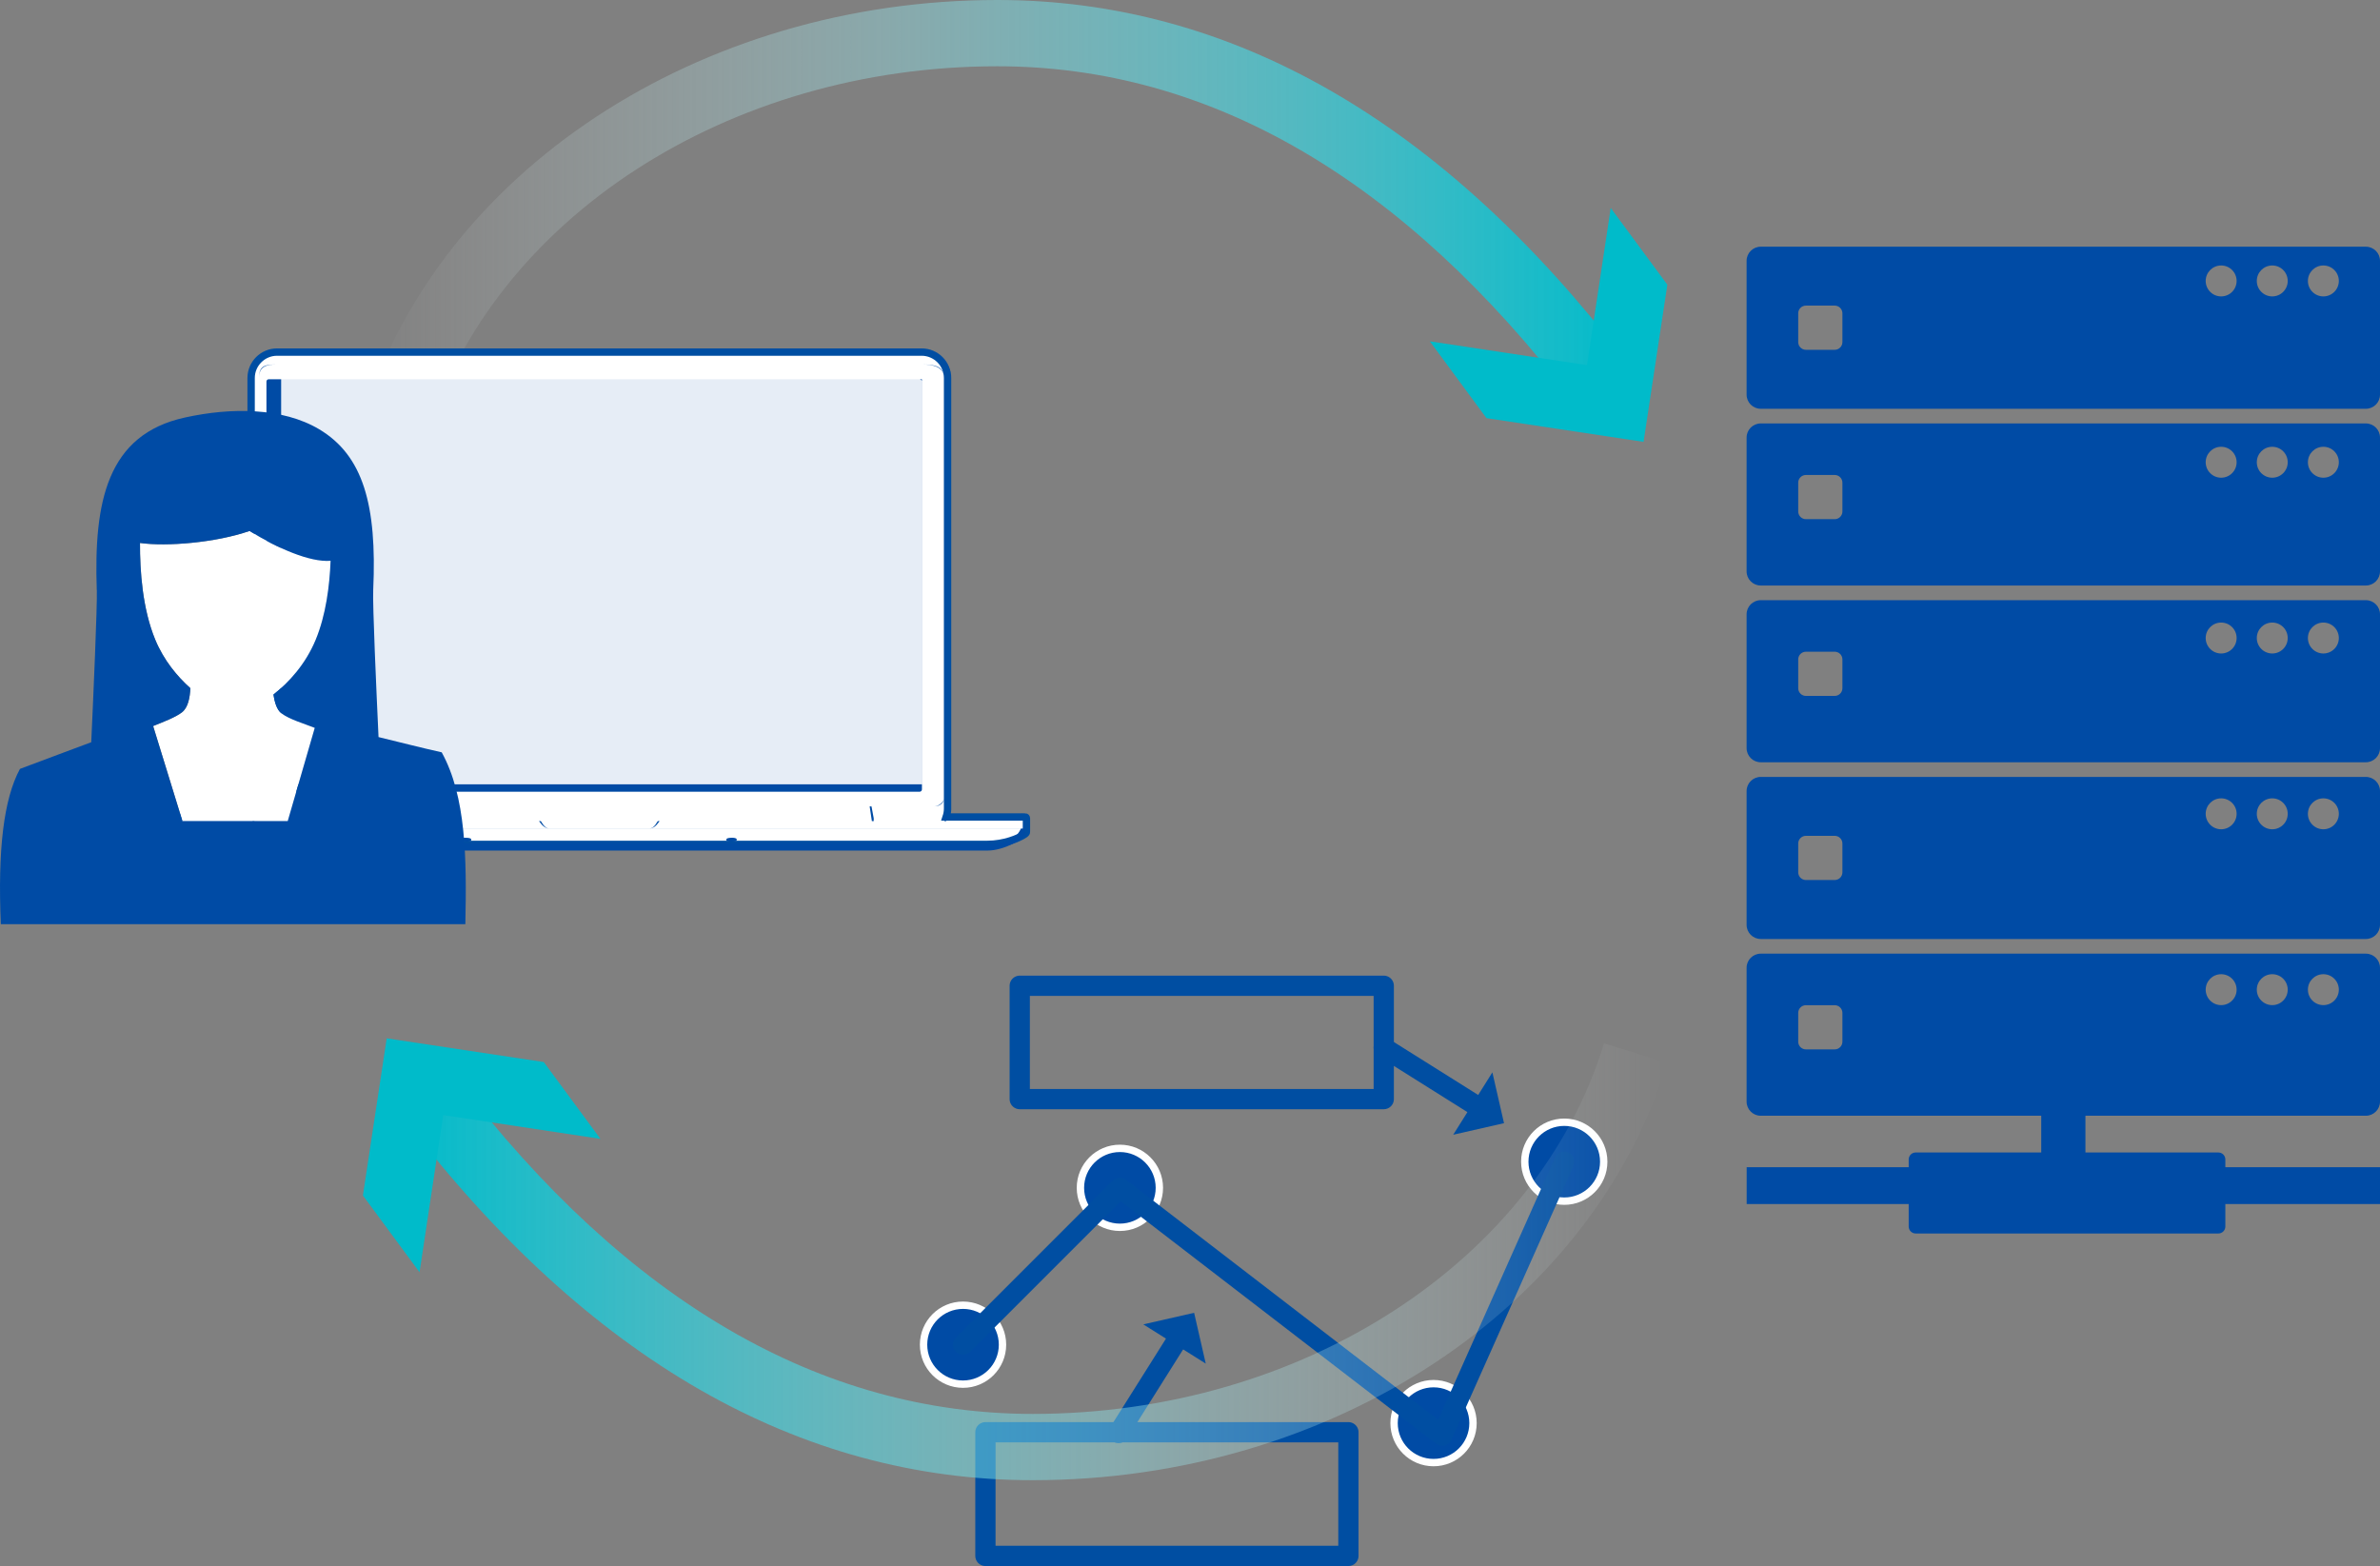 <?xml version="1.0" encoding="UTF-8"?>
<svg id="_デザイン" data-name="デザイン" xmlns="http://www.w3.org/2000/svg" width="323.18" height="212.65" xmlns:xlink="http://www.w3.org/1999/xlink" viewBox="0 0 323.18 212.65">
  <rect x="0" y="0" width="323.18" height="212.65" fill="#808080" stroke="none"/>
  <defs>
    <linearGradient id="_名称未設定グラデーション_5" data-name="名称未設定グラデーション 5" x1="49.28" y1="29.66" x2="220.72" y2="29.66" gradientUnits="userSpaceOnUse">
      <stop offset="0" stop-color="#fff" stop-opacity="0"/>
      <stop offset="1" stop-color="#00bbca"/>
    </linearGradient>
    <linearGradient id="_名称未設定グラデーション_5-2" data-name="名称未設定グラデーション 5" x1="-2839.08" y1="9949.69" x2="-2667.65" y2="9949.69" gradientTransform="translate(-2612.68 10121.03) rotate(-180)" xlink:href="#_名称未設定グラデーション_5"/>
  </defs>
  <g>
    <circle cx="130.77" cy="182.6" r="5.36" style="fill: #004ba5; stroke: #fff; stroke-miterlimit: 10;"/>
    <circle cx="152.07" cy="161.3" r="5.36" style="fill: #004ba5; stroke: #fff; stroke-miterlimit: 10;"/>
    <circle cx="194.66" cy="193.25" r="5.36" style="fill: #004ba5; stroke: #fff; stroke-miterlimit: 10;"/>
    <circle cx="212.41" cy="157.75" r="5.36" style="fill: #004ba5; stroke: #fff; stroke-miterlimit: 10;"/>
    <polyline points="130.77 182.6 152.07 161.3 195.83 194.96 212.41 157.75" style="fill: none; stroke: #004ea2; stroke-linecap: round; stroke-linejoin: round; stroke-width: 2.75px;"/>
    <rect x="133.81" y="194.49" width="49.29" height="16.79" style="fill: none; stroke: #004ea2; stroke-linecap: round; stroke-linejoin: round; stroke-width: 2.75px;"/>
    <rect x="138.47" y="133.86" width="49.43" height="15.39" style="fill: none; stroke: #004ea2; stroke-linecap: round; stroke-linejoin: round; stroke-width: 2.75px;"/>
    <g>
      <line x1="187.9" y1="142.26" x2="200.56" y2="150.21" style="fill: none; stroke: #004ea2; stroke-linecap: round; stroke-linejoin: round; stroke-width: 2.75px;"/>
      <polygon points="202.65 145.62 197.33 154.09 204.23 152.52 202.65 145.62" style="fill: #004ea2;"/>
    </g>
    <g>
      <line x1="151.89" y1="194.59" x2="159.85" y2="181.94" style="fill: none; stroke: #004ea2; stroke-linecap: round; stroke-linejoin: round; stroke-width: 2.75px;"/>
      <polygon points="155.25 179.84 163.73 185.17 162.15 178.27 155.25 179.84" style="fill: #004ea2;"/>
    </g>
  </g>
  <g>
    <path d="m57.89,59.32l-8.6-2.64C59.52,23.31,94.95,0,135.43,0c31.74,0,60.43,16.47,85.28,48.94l-7.15,5.47c-23.06-30.13-49.35-45.41-78.14-45.41-36.57,0-68.46,20.69-77.55,50.32Z" style="fill: url(#_名称未設定グラデーション_5);"/>
    <polygon points="218.72 28.24 215.5 49.58 194.16 46.35 201.85 56.78 223.18 60 226.41 38.66 218.72 28.24" style="fill: #00bbca;"/>
  </g>
  <g>
    <path d="m217.8,141.68l8.6,2.64c-10.23,33.37-45.66,56.68-86.15,56.68-31.74,0-60.43-16.47-85.28-48.94l7.15-5.47c23.06,30.13,49.35,45.41,78.14,45.41,36.57,0,68.46-20.69,77.55-50.32Z" style="fill: url(#_名称未設定グラデーション_5-2);"/>
    <polygon points="56.97 172.76 60.19 151.42 81.53 154.65 73.84 144.22 52.51 141 49.28 162.34 56.97 172.76" style="fill: #00bbca;"/>
  </g>
  <g>
    <g>
      <path d="m139.2,110.94h-10.72c.12-.36.19-.74.19-1.14v-58.47c0-1.94-1.58-3.52-3.52-3.52H37.62c-1.94,0-3.52,1.58-3.52,3.52v58.47c0,.4.07.78.19,1.14h-10.74c-.1,0-.18.08-.18.18v1.8c0,.06,0,.21.13.3.03.02.07.05.1.07h0c.8.55,2.8,1.37,5.05,1.37h105.44c2.25,0,4.25-.82,5.05-1.37h0s.09-.06.13-.1c.11-.08.11-.21.11-.26v-1.82c0-.1-.09-.18-.18-.18Z" style="fill: #fff; stroke: #004ea2; stroke-miterlimit: 10;"/>
      <path d="m139.2,111.5h-10.72c.12-1,.7-1.3.7-1.7v-58.47c0-1.94-2.09-3.83-4.03-3.83H37.62c-1.94,0-3.44,1.89-3.44,3.83v58.47c0,.4-.01.7.11,1.7h-10.74c-.1,0,.63-.48.63-.38v1.8c0,.06-.41.21-.27.3.03.02-.14.05-.1.07l-.1.42c.8.55,2.7,1.79,4.95,1.79h105.44c2.25,0,5.08-1.64,5.08-2.19h0s-.03-.07.01-.1c.11-.08-.01-.21-.01-.26v-1.82c0-.1.12.37.02.37Zm-105.02-1.7v-58.47c0-1.81,1.63-3.83,3.44-3.83h87.53c1.81,0,4.03,2.02,4.03,3.83v58.47c0,.4-.83.7-.96,1.7h-9.58v-.39s-.3-1.61-.3-1.61h8.54c.67,0,1.3-.43,1.3-1.11v-57.11c0-1.6-1.39-1.79-2.99-1.79H37.58c-1.6,0-2.4.18-2.4,1.79v57.11c0,.67.03,1.11.71,1.11h8.26l-.29,1.61v.39h-9.31c-.13-1-.37-1.3-.37-1.7Zm38.99,1.7h-29.07l.3-2h73.69l.3,2h-45.22Zm16.16,0c-.07,0-.46,1-1.14,1h-13.62c-.68,0-1.07-1-1.14-1h15.9Zm-53.44-2c-.54,0-.71-.57-.71-1.11v-57.11c0-1.47.93-1.79,2.4-1.79h87.61c1.47,0,2.99.32,2.99,1.79v57.11c0,.54-.76,1.11-1.3,1.11H35.89Zm-11.71,2h49c.07,0,.56,1,1.39,1h13.62c.83,0,1.32-1,1.39-1h49.61v1.45s-.02-.23-.03-.22c-.03.02-.08-.22-.11-.22H23.72s.24.26.22.24c-.02-.02.25.25.25.18v-1.42Zm109.92,3H28.66c-1.9,0-3.62,0-4.55-2h114.53c-.93,2-2.64,2-4.55,2Z" style="fill: #004ba5;"/>
      <path d="m125.18,51.81c0-.17-.14-.31-.31-.31H36.49c-.17,0-.31.14-.31.31v55.39c0,.17.14.31.31.31h88.39c.17,0,.31-.14.31-.31v-55.39Zm0,54.69H38.18v-55h87v55Z" style="fill: #004ba5;"/>
      <path d="m63.34,114.28h0s.05,0,.07,0c.34,0,.54-.07.58-.19.03-.06.01-.12-.03-.17-.14-.16-.64-.16-.73-.16-.02,0-.05,0-.07,0-.34,0-.54.07-.58.19-.03.06-.01.12.03.17.14.16.64.16.73.16Z" style="fill: #004ba5;"/>
      <path d="m99.21,114.28s.05,0,.07,0c.1,0,.6,0,.73-.16.04-.05.06-.11.03-.17-.05-.11-.25-.18-.58-.19-.02,0-.05,0-.07,0-.1,0-.6,0-.73.16-.04.05-.06.11-.03.17.05.11.25.18.58.19Z" style="fill: #004ba5;"/>
      <rect x="38.18" y="51.5" width="87" height="55" style="fill: #004ba5; opacity: .1;"/>
    </g>
    <g>
      <path d="m20.8,98.59c1.33-.54,3.02-1.17,3.91-1.86.82-.64,1.08-1.96,1.14-3.28-1.8-1.62-3.6-3.77-4.77-6.59-1.73-4.18-2.09-9.32-2.07-13.13,3.61.51,10.26-.03,14.88-1.63,3.8,2.35,8.2,4.28,11,4.05-.13,3.41-.64,7.39-2.03,10.74-1.38,3.32-3.62,5.75-5.72,7.42.15,1.08.46,2.07,1.07,2.55,1.04.81,3.15,1.43,4.53,1.98l-3.67,12.65h-14.3l-3.98-12.91Z" style="fill: #fff; fill-rule: evenodd;"/>
      <path d="m13.15,80.12c.07,2.07-.48,14.61-.76,20.67-2.82,1.04-6.13,2.3-9.68,3.62C.47,108.56-.31,115.5.11,125.5h63.08c.19-9,.1-17.33-3.21-23.34-2.66-.59-5.73-1.38-8.58-2.07-.29-6.25-.82-18-.72-20,.52-11.5-1.36-18.23-7.34-21.8-4.99-2.97-11.96-2.97-18.2-1.6-10.64,2.31-12.41,11.5-12,23.43h0Zm7.65,18.47c1.33-.54,3.02-1.17,3.91-1.86.82-.64,1.08-1.96,1.14-3.28-1.8-1.62-3.6-3.77-4.77-6.59-1.73-4.18-2.09-9.32-2.07-13.13,3.61.51,10.26-.03,14.88-1.63,3.8,2.35,8.2,4.28,11,4.05-.13,3.41-.64,7.39-2.03,10.74-1.38,3.32-3.62,5.75-5.72,7.42.15,1.08.46,2.07,1.07,2.55,1.04.81,3.15,1.43,4.53,1.98l-3.67,12.65h-14.3l-3.98-12.91Z" style="fill: #004ba5; fill-rule: evenodd;"/>
    </g>
  </g>
  <g>
    <g>
      <path d="m323.18,59.42c0-1.06-.86-1.92-1.92-1.92h-82.17c-1.06,0-1.92.86-1.92,1.92v18.17c0,1.06.86,1.92,1.92,1.92h82.17c1.06,0,1.92-.86,1.92-1.92v-18.17Zm-73,10.04c0,.57-.47,1.04-1.04,1.04h-3.92c-.57,0-1.04-.47-1.04-1.04v-3.92c0-.57.47-1.04,1.04-1.04h3.92c.57,0,1.04.47,1.04,1.04v3.92Zm51.43-4.59c-1.16,0-2.1-.94-2.1-2.1s.94-2.1,2.1-2.1,2.1.94,2.1,2.1-.94,2.1-2.1,2.1Zm6.94,0c-1.16,0-2.1-.94-2.1-2.1s.94-2.1,2.1-2.1,2.1.94,2.1,2.1-.94,2.1-2.1,2.1Zm6.94,0c-1.16,0-2.1-.94-2.1-2.1s.94-2.1,2.1-2.1,2.1.94,2.1,2.1-.94,2.1-2.1,2.1Z" style="fill: #004ba5;"/>
      <path d="m323.18,35.42c0-1.06-.86-1.92-1.92-1.92h-82.17c-1.06,0-1.92.86-1.92,1.92v18.17c0,1.06.86,1.92,1.92,1.92h82.17c1.06,0,1.92-.86,1.92-1.92v-18.17Zm-73,11.04c0,.57-.47,1.04-1.04,1.04h-3.92c-.57,0-1.04-.47-1.04-1.04v-3.92c0-.57.47-1.04,1.04-1.04h3.92c.57,0,1.04.47,1.04,1.04v3.92Zm51.43-6.21c-1.16,0-2.1-.94-2.1-2.1s.94-2.1,2.1-2.1,2.1.94,2.1,2.1-.94,2.1-2.1,2.1Zm6.94,0c-1.16,0-2.1-.94-2.1-2.1s.94-2.1,2.1-2.1,2.1.94,2.1,2.1-.94,2.1-2.1,2.1Zm6.94,0c-1.16,0-2.1-.94-2.1-2.1s.94-2.1,2.1-2.1,2.1.94,2.1,2.1-.94,2.1-2.1,2.1Z" style="fill: #004ba5;"/>
      <path d="m323.18,83.42c0-1.06-.86-1.92-1.92-1.92h-82.17c-1.06,0-1.92.86-1.92,1.92v18.17c0,1.06.86,1.92,1.92,1.92h82.17c1.06,0,1.92-.86,1.92-1.92v-18.17Zm-73,10.04c0,.57-.47,1.04-1.04,1.04h-3.92c-.57,0-1.04-.47-1.04-1.04v-3.92c0-.57.47-1.04,1.04-1.04h3.92c.57,0,1.04.47,1.04,1.04v3.92Zm51.43-4.72c-1.16,0-2.1-.94-2.1-2.1s.94-2.1,2.1-2.1,2.1.94,2.1,2.1-.94,2.1-2.1,2.1Zm6.94,0c-1.16,0-2.1-.94-2.1-2.1s.94-2.1,2.1-2.1,2.1.94,2.1,2.1-.94,2.1-2.1,2.1Zm6.94,0c-1.16,0-2.1-.94-2.1-2.1s.94-2.1,2.1-2.1,2.1.94,2.1,2.1-.94,2.1-2.1,2.1Z" style="fill: #004ba5;"/>
      <path d="m323.18,107.42c0-1.06-.86-1.92-1.92-1.92h-82.17c-1.06,0-1.92.86-1.92,1.92v18.17c0,1.06.86,1.92,1.92,1.92h82.17c1.06,0,1.92-.86,1.92-1.92v-18.17Zm-73,11.04c0,.57-.47,1.04-1.04,1.04h-3.92c-.57,0-1.04-.47-1.04-1.04v-3.92c0-.57.47-1.04,1.04-1.04h3.92c.57,0,1.04.47,1.04,1.04v3.92Zm51.43-5.85c-1.16,0-2.1-.94-2.1-2.1s.94-2.1,2.1-2.1,2.1.94,2.1,2.1-.94,2.1-2.1,2.1Zm6.94,0c-1.16,0-2.1-.94-2.1-2.1s.94-2.1,2.1-2.1,2.1.94,2.1,2.1-.94,2.1-2.1,2.1Zm6.94,0c-1.16,0-2.1-.94-2.1-2.1s.94-2.1,2.1-2.1,2.1.94,2.1,2.1-.94,2.1-2.1,2.1Z" style="fill: #004ba5;"/>
      <path d="m323.18,131.42c0-1.06-.86-1.92-1.92-1.92h-82.17c-1.06,0-1.92.86-1.92,1.92v18.17c0,1.06.86,1.92,1.92,1.92h82.17c1.06,0,1.92-.86,1.92-1.92v-18.17Zm-73,10.04c0,.57-.47,1.04-1.04,1.04h-3.92c-.57,0-1.04-.47-1.04-1.04v-3.92c0-.57.47-1.04,1.04-1.04h3.92c.57,0,1.04.47,1.04,1.04v3.92Zm51.43-4.97c-1.16,0-2.1-.94-2.1-2.1s.94-2.1,2.1-2.1,2.1.94,2.1,2.1-.94,2.1-2.1,2.1Zm6.94,0c-1.16,0-2.1-.94-2.1-2.1s.94-2.1,2.1-2.1,2.1.94,2.1,2.1-.94,2.1-2.1,2.1Zm6.94,0c-1.16,0-2.1-.94-2.1-2.1s.94-2.1,2.1-2.1,2.1.94,2.1,2.1-.94,2.1-2.1,2.1Z" style="fill: #004ba5;"/>
      <path d="m302.18,157.45c0-.53-.43-.95-.95-.95h-41.1c-.53,0-.95.43-.95.95v9.1c0,.53.43.95.95.95h41.1c.53,0,.95-.43.95-.95v-9.1Z" style="fill: #004ba5;"/>
    </g>
    <rect x="237.18" y="158.5" width="86" height="5" style="fill: #004ba5;"/>
    <rect x="271.68" y="152" width="17" height="6" transform="translate(435.18 -125.18) rotate(90)" style="fill: #004ba5;"/>
  </g>
</svg>